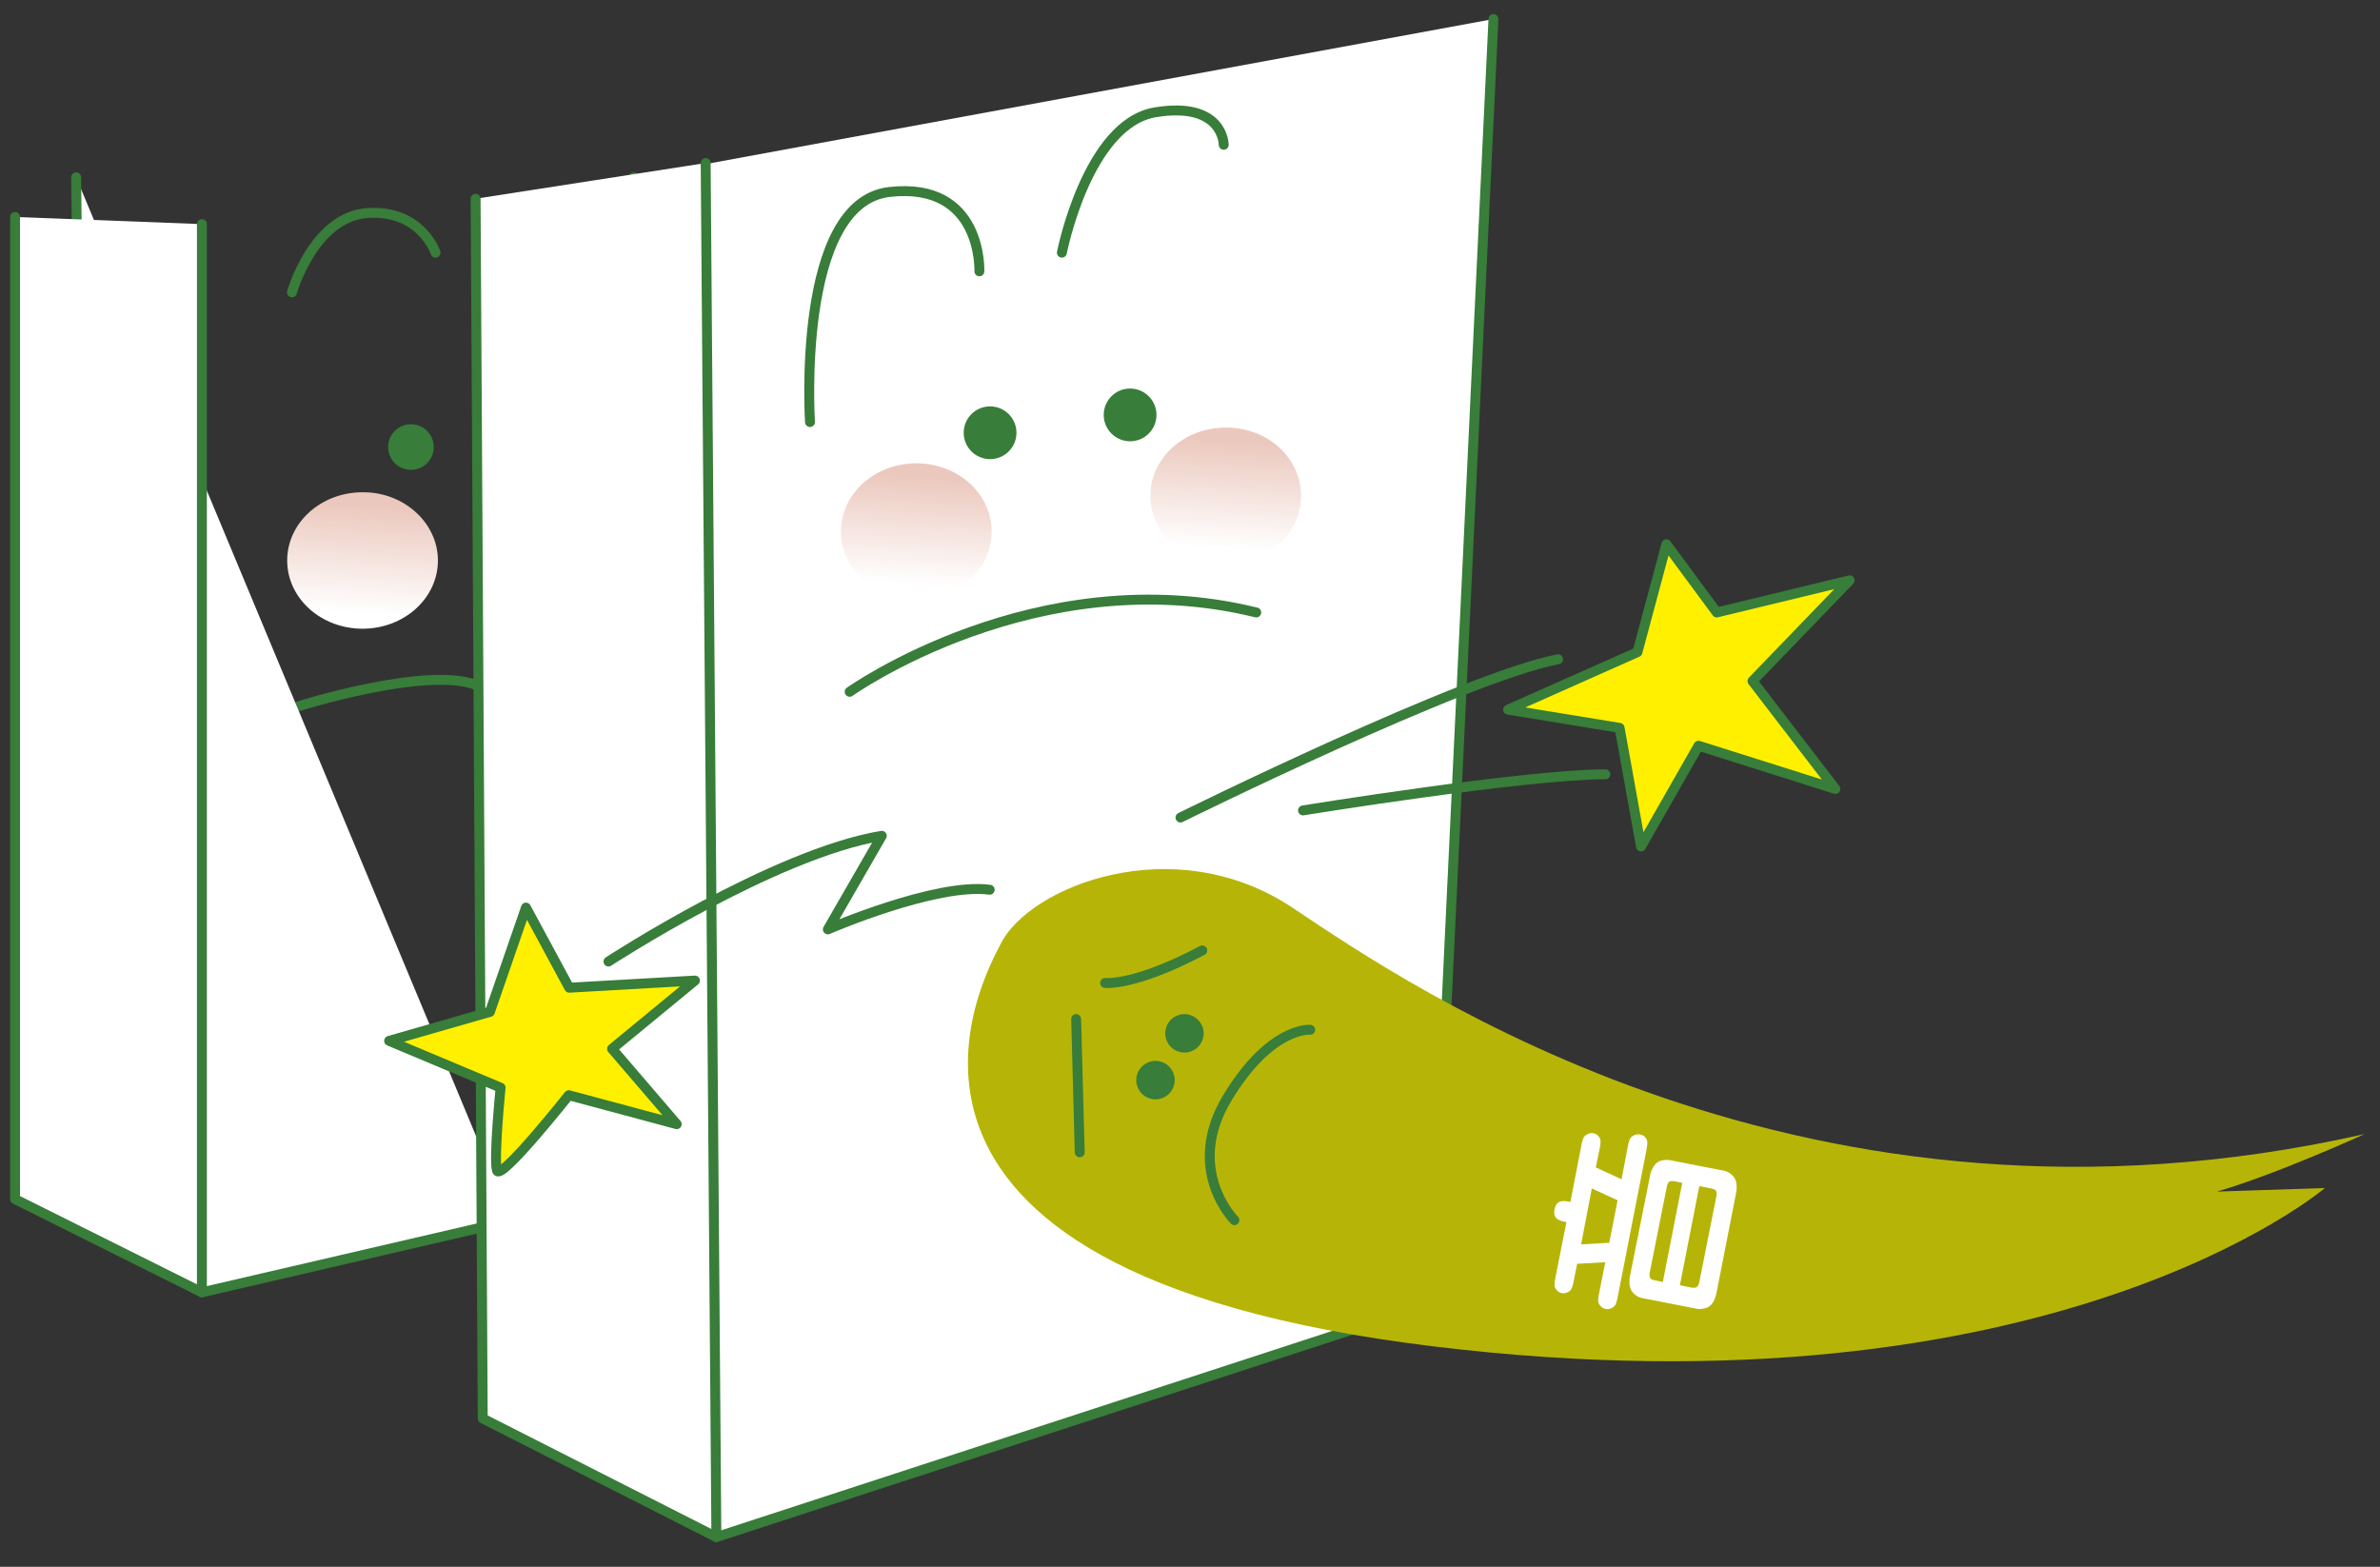 <?xml version="1.0" encoding="utf-8"?>
<!-- Generator: Adobe Illustrator 25.4.8, SVG Export Plug-In . SVG Version: 6.00 Build 0)  -->
<svg version="1.1" id="レイヤー_1" xmlns="http://www.w3.org/2000/svg" xmlns:xlink="http://www.w3.org/1999/xlink" x="0px"
	 y="0px" viewBox="0 0 600 395" style="enable-background:new 0 0 600 395;" xml:space="preserve">
<rect x="0" y="0" width="600" height="395" fill="#333333" stroke="none"/>
<style type="text/css">
	.st0{fill:#472715;}
	.st1{fill:#F1EEED;}
	.st2{fill:none;stroke:#9E9E9F;stroke-width:0.571;}
	.st3{fill:none;stroke:#231815;stroke-width:0.571;stroke-dasharray:2.296,2.296;}
	.st4{fill:#717071;}
	.st5{fill:#FFFFFF;}
	.st6{fill:#F29600;}
	.st7{fill:none;stroke:#F29600;stroke-width:1.714;}
	
		.st8{clip-path:url(#SVGID_00000006705338647739296970000011384560663827213448_);fill:url(#SVGID_00000025427553328690052000000014411365894921078962_);}
	.st9{fill:none;stroke:#231815;stroke-width:0.571;stroke-dasharray:2.292,2.292;}
	.st10{fill:none;stroke:#009844;stroke-width:1.714;}
	.st11{fill:none;stroke:#804F1B;stroke-width:1.714;}
	.st12{fill:#231815;}
	.st13{fill:none;stroke:#989691;stroke-width:1.935;}
	.st14{fill:none;stroke:#989691;stroke-width:1.008;}
	.st15{fill:#FFFBD0;}
	.st16{fill:none;stroke:#989691;stroke-width:1.429;}
	.st17{fill:#989691;}
	.st18{fill:#F8D0CE;}
	.st19{fill:#FBE1C3;}
	.st20{fill:#1D2087;}
	.st21{fill:#009844;}
	.st22{fill:#FAD8BE;}
	.st23{fill:#93252A;}
	.st24{fill:#E4004F;}
	.st25{fill:none;stroke:#989691;stroke-width:0.605;}
	.st26{fill:#921F56;}
	.st27{fill:#656464;}
	.st28{fill:#F8CEB9;}
	.st29{fill:#D2D2D3;}
	.st30{fill:#F19975;}
	.st31{fill:#FFF251;}
	.st32{fill:none;stroke:#989691;stroke-width:1.109;}
	.st33{fill:#E50012;}
	.st34{fill:#E85F9D;}
	.st35{fill:none;stroke:#FFFFFF;stroke-width:0.665;}
	.st36{fill:#AB5943;}
	.st37{fill:none;stroke:#00AEEB;stroke-width:1.109;}
	.st38{fill:#009FE8;}
	.st39{fill:none;stroke:#009FE8;stroke-width:1.008;}
	.st40{fill:#EA613B;}
	.st41{fill:#804F1B;}
	.st42{fill:none;stroke:#9E9E9F;stroke-width:0.86;stroke-linejoin:round;}
	.st43{fill:#D9AC8E;}
	.st44{fill:#A5C1CF;}
	.st45{fill:#597381;}
	.st46{fill:#86A0AA;}
	.st47{fill:none;stroke:#7094A4;stroke-width:0.86;stroke-linejoin:round;}
	.st48{fill:#6F6B82;}
	.st49{fill:#8D8F9E;}
	.st50{fill:#ACB7CB;}
	.st51{fill:#4684A1;}
	.st52{fill:#70B1CF;}
	.st53{fill:#FBE877;}
	.st54{fill:#7C95AD;}
	.st55{fill:none;stroke:#748099;stroke-width:0.86;stroke-linejoin:round;}
	.st56{fill:#D3E280;}
	.st57{fill:none;stroke:#A5C1CF;stroke-width:0.86;stroke-linejoin:round;}
	.st58{fill:#D2E8F8;}
	.st59{fill:#AAD1EF;}
	.st60{fill:#88569F;}
	.st61{fill:#E6CBA6;}
	.st62{fill:#A77A65;}
	.st63{fill:#7D5A53;}
	.st64{fill:none;stroke:#9E8E62;stroke-width:0.86;stroke-linejoin:round;}
	.st65{fill:#009D3B;}
	.st66{fill:#9DCB5D;}
	.st67{fill:none;stroke:#74A3D7;stroke-width:0.86;stroke-linejoin:round;}
	.st68{fill:#74A3D7;}
	.st69{fill:#EAF0BA;}
	.st70{fill:#AD91C2;}
	.st71{fill:#005B96;}
	.st72{fill:#C7B5D7;}
	.st73{fill:#0062A9;}
	.st74{fill:#937CB6;}
	.st75{fill:#CCE9FA;}
	.st76{fill:#F9D5CD;}
	.st77{fill:#00B2C0;}
	.st78{fill:none;stroke:#008D8A;stroke-width:0.86;}
	.st79{fill:#0093A1;}
	.st80{fill:#F3BAAD;}
	.st81{fill:#733435;}
	.st82{fill:none;stroke:#DFA08D;stroke-width:0.86;stroke-linejoin:round;}
	.st83{fill:none;stroke:#231815;stroke-width:0.86;stroke-linejoin:round;}
	.st84{fill:none;stroke:#733435;stroke-width:0.86;stroke-linejoin:round;}
	.st85{fill:none;stroke:#E16E77;stroke-width:0.86;stroke-linejoin:round;}
	.st86{fill:none;stroke:#F0999B;stroke-width:0.86;stroke-linejoin:round;}
	.st87{fill:none;stroke:#BCBB50;stroke-width:0.86;stroke-linejoin:round;}
	.st88{fill:none;stroke:#858585;stroke-width:1.146;stroke-linejoin:round;}
	.st89{fill:url(#SVGID_00000053508183989051178750000018384989097320823947_);}
	.st90{fill:url(#SVGID_00000091013171321063259540000009292600735720344458_);}
	.st91{fill:url(#SVGID_00000044892815529288977180000016565343056813423802_);}
	.st92{fill:url(#SVGID_00000065051545295759632530000006309312756446459778_);}
	.st93{fill:#EF959E;}
	.st94{fill:none;stroke:#E50043;stroke-width:0.86;stroke-linejoin:round;}
	.st95{fill:#DECDB3;}
	.st96{fill:#CDB99A;}
	.st97{fill:#85750A;stroke:#85750A;stroke-width:0.644;}
	.st98{fill:url(#SVGID_00000023982513998492608370000011943572744886222012_);stroke:#85750A;stroke-width:0.644;}
	.st99{fill:url(#SVGID_00000042013868709503855110000010641276715057228721_);stroke:#85750A;stroke-width:0.589;}
	.st100{fill:#5B4A3F;}
	.st101{fill:url(#SVGID_00000120526412081891577040000016072552684910519702_);stroke:#85750A;stroke-width:0.644;}
	.st102{fill:url(#SVGID_00000102525483150501975400000011641020160600264328_);stroke:#85750A;stroke-width:0.589;}
	.st103{fill:url(#SVGID_00000005235809435731430960000008991329838065078969_);stroke:#85750A;stroke-width:0.644;}
	.st104{fill:url(#SVGID_00000181780934421343160930000001840099129281001623_);stroke:#85750A;stroke-width:0.589;}
	.st105{fill:url(#SVGID_00000055679291739171288250000008034387319564698500_);stroke:#85750A;stroke-width:0.644;}
	.st106{fill:url(#SVGID_00000075853030401618065020000002409641709589867683_);stroke:#85750A;stroke-width:0.589;}
	.st107{fill:url(#SVGID_00000039834440491806066040000004307765122199742890_);stroke:#85750A;stroke-width:0.644;}
	.st108{fill:url(#SVGID_00000183215904400840086720000010187571692872017083_);stroke:#85750A;stroke-width:0.589;}
	.st109{fill:url(#SVGID_00000129904864668562022000000016642885729215310778_);stroke:#85750A;stroke-width:0.644;}
	.st110{fill:url(#SVGID_00000043446260884348063370000012313786697651269786_);stroke:#85750A;stroke-width:0.589;}
	.st111{fill:url(#SVGID_00000068638297186505110770000002064469545531971735_);stroke:#85750A;stroke-width:0.644;}
	.st112{fill:url(#SVGID_00000064343129018451612460000012866176768187205766_);stroke:#85750A;stroke-width:0.589;}
	.st113{fill:url(#SVGID_00000136400932621971172710000014041935921429307316_);stroke:#85750A;stroke-width:0.644;}
	.st114{fill:url(#SVGID_00000130605801383853338570000017298109893949383068_);stroke:#85750A;stroke-width:0.589;}
	.st115{fill:url(#SVGID_00000072239130833587796580000013854638919282125729_);stroke:#85750A;stroke-width:0.644;}
	.st116{fill:url(#SVGID_00000119805991070571343590000003292531393910242224_);stroke:#85750A;stroke-width:0.589;}
	.st117{fill:url(#SVGID_00000139269374354282305480000000207457630273594296_);stroke:#85750A;stroke-width:0.644;}
	.st118{fill:url(#SVGID_00000002373837949304603810000008096989271398150018_);stroke:#85750A;stroke-width:0.589;}
	.st119{fill:url(#SVGID_00000173154264932997174460000008106841030593564067_);stroke:#85750A;stroke-width:0.644;}
	.st120{fill:url(#SVGID_00000085234805637444212630000002276187565939774382_);stroke:#85750A;stroke-width:0.589;}
	.st121{fill:url(#SVGID_00000075841155199907578670000016691923397059623340_);stroke:#85750A;stroke-width:0.644;}
	.st122{fill:url(#SVGID_00000150101713696024084410000003211903870819239598_);stroke:#85750A;stroke-width:0.589;}
	.st123{fill:url(#SVGID_00000132082581693134853340000013044365469107825850_);stroke:#85750A;stroke-width:0.644;}
	.st124{fill:url(#SVGID_00000021078249112566995130000013852807354009501078_);stroke:#85750A;stroke-width:0.589;}
	.st125{fill:url(#SVGID_00000077310582814816916080000010666650988239399090_);stroke:#85750A;stroke-width:0.644;}
	.st126{fill:url(#SVGID_00000033354761318448526760000014804200850727469964_);stroke:#85750A;stroke-width:0.589;}
	.st127{fill:url(#SVGID_00000106826427149365691230000007463792362188913551_);stroke:#85750A;stroke-width:0.644;}
	.st128{fill:url(#SVGID_00000065762284006214705040000008524685166627866522_);stroke:#85750A;stroke-width:0.589;}
	.st129{fill:url(#SVGID_00000087375557373363731000000015087439513962864820_);stroke:#85750A;stroke-width:0.644;}
	.st130{fill:url(#SVGID_00000034052073369714652170000012516987876078654644_);stroke:#85750A;stroke-width:0.589;}
	.st131{fill:url(#SVGID_00000162337202878978262160000004312266660605616024_);stroke:#85750A;stroke-width:0.644;}
	.st132{fill:url(#SVGID_00000013164803650328082990000013226661261174143880_);stroke:#85750A;stroke-width:0.589;}
	.st133{fill:url(#SVGID_00000023281491931230140370000018144031902355472040_);stroke:#85750A;stroke-width:0.644;}
	.st134{fill:url(#SVGID_00000127759257634727477830000013484087484669879455_);stroke:#85750A;stroke-width:0.589;}
	.st135{fill:url(#SVGID_00000131339654941521643800000009985210698878331281_);stroke:#85750A;stroke-width:0.644;}
	.st136{fill:url(#SVGID_00000054267806772078460920000003324850409652782738_);stroke:#85750A;stroke-width:0.589;}
	.st137{fill:url(#SVGID_00000024702925459991659250000013918051385561376131_);stroke:#85750A;stroke-width:0.644;}
	.st138{fill:url(#SVGID_00000181067852586124999930000000684244572590824844_);stroke:#85750A;stroke-width:0.589;}
	.st139{fill:#46210C;stroke:#46210C;stroke-width:6.256;}
	.st140{fill:none;stroke:#9E9E9F;stroke-width:0.935;stroke-linejoin:round;}
	.st141{fill:none;stroke:#0080CB;stroke-width:1.871;stroke-linejoin:round;}
	.st142{fill:none;stroke:#231815;stroke-width:0.935;stroke-linejoin:round;}
	.st143{fill:#86A1D1;}
	.st144{fill:#D7E161;}
	.st145{fill:none;stroke:#C4DBF1;stroke-width:0.935;stroke-linejoin:round;}
	.st146{fill:#B56D42;}
	.st147{fill:#8082A1;}
	.st148{fill:#0472B3;}
	.st149{fill:#3F8FC6;}
	.st150{fill:none;stroke:#00498E;stroke-width:0.935;stroke-linejoin:round;}
	.st151{fill:none;stroke:#5E3625;stroke-width:0.935;stroke-linejoin:round;}
	.st152{fill:none;stroke:#DA8368;stroke-width:0.935;stroke-linejoin:round;}
	.st153{fill:none;stroke:#E95249;stroke-width:0.935;stroke-linejoin:round;}
	.st154{fill:none;stroke:#835031;stroke-width:0.935;stroke-linejoin:round;}
	.st155{fill:#F6C2C2;}
	.st156{fill:#EFAA00;}
	.st157{fill:none;stroke:#B77418;stroke-width:0.935;}
	.st158{fill:#EFAA00;stroke:#B77418;stroke-width:0.935;}
	.st159{fill:#46210C;}
	.st160{clip-path:url(#SVGID_00000075843471438019713250000012845263440203518092_);}
	.st161{fill:#EFEFEF;}
	
		.st162{clip-path:url(#SVGID_00000054242326364263957230000017853162874830291083_);fill:none;stroke:#231815;stroke-width:1.592;stroke-miterlimit:10;}
	.st163{fill:none;stroke:#231815;stroke-width:1.592;stroke-miterlimit:10;}
	
		.st164{clip-path:url(#SVGID_00000106145105847687444630000006109138659005206960_);fill:none;stroke:#231815;stroke-width:1.592;stroke-miterlimit:10;}
	
		.st165{clip-path:url(#SVGID_00000044164712203627729610000017364506779366120581_);fill:none;stroke:#231815;stroke-width:1.592;stroke-miterlimit:10;}
	
		.st166{clip-path:url(#SVGID_00000051345725553394937170000003855805467140325021_);fill:none;stroke:#231815;stroke-width:1.592;stroke-miterlimit:10;}
	
		.st167{clip-path:url(#SVGID_00000031186540245018584790000011889887224351131047_);fill:none;stroke:#231815;stroke-width:1.592;stroke-miterlimit:10;}
	
		.st168{clip-path:url(#SVGID_00000176002861025894523050000017227990628868125583_);fill:none;stroke:#231815;stroke-width:1.592;stroke-miterlimit:10;}
	
		.st169{clip-path:url(#SVGID_00000029768617556708451250000010820547852611486867_);fill:none;stroke:#231815;stroke-width:1.592;stroke-miterlimit:10;}
	.st170{fill:#E6DDD3;}
	.st171{fill:none;stroke:#876240;stroke-width:2.847;}
	.st172{fill:none;stroke:#231815;stroke-width:1.476;stroke-miterlimit:10;}
	.st173{fill:none;stroke:#876240;stroke-width:2.957;}
	.st174{fill:none;stroke:#231815;stroke-width:1.476;}
	.st175{fill:#D4AA97;}
	.st176{fill:#FFFFFF;stroke:#387D39;stroke-width:2.5;stroke-linecap:round;stroke-linejoin:round;}
	.st177{fill:none;stroke:#387D39;stroke-width:2.5;stroke-linecap:round;stroke-linejoin:round;}
	.st178{fill:#387D39;stroke:#387D39;stroke-width:2.5;stroke-linecap:round;stroke-linejoin:round;}
	.st179{fill:url(#SVGID_00000092439198925529546150000015395127120539750554_);}
	.st180{fill:url(#SVGID_00000035530717171473508750000000514289081265142710_);}
	.st181{fill:url(#SVGID_00000097492692993397501200000011132824268959538332_);}
	.st182{fill:url(#SVGID_00000152971890362188897300000010733233436138474915_);}
	.st183{fill:#B6B507;}
	.st184{fill:url(#SVGID_00000105411611049070065390000006153445407205215122_);}
	.st185{fill:url(#SVGID_00000038398948515488098420000008163993457836060838_);}
	.st186{fill:#004385;}
	.st187{fill:none;stroke:#004385;stroke-width:10.089;stroke-linecap:round;stroke-linejoin:round;}
	.st188{fill:none;stroke:#004385;stroke-width:4.54;}
	.st189{fill:#E95541;}
	.st190{fill:none;stroke:#E95541;stroke-width:9.837;stroke-linecap:round;stroke-linejoin:round;}
	.st191{fill:none;stroke:#E95541;stroke-width:4.919;}
	.st192{fill:url(#SVGID_00000049922514820139027660000006670860259010953639_);}
	.st193{fill:url(#SVGID_00000082340778477454493330000009341706353341091490_);}
	.st194{fill:#EEEDDE;}
	.st195{fill:#C3C4C6;}
	.st196{fill:#79B74E;}
	.st197{fill:none;stroke:#BE6731;stroke-width:1.048;}
	.st198{fill:#C7BDB9;}
	.st199{fill:#F7F7F7;}
	.st200{fill:#DBD3C9;}
	.st201{fill:#F4EADF;}
	.st202{fill:#CAB596;}
	.st203{fill:#E0C5A7;}
	.st204{fill:#ACDDF7;stroke:#231815;stroke-width:0.524;stroke-linecap:round;stroke-linejoin:round;}
	.st205{fill:none;stroke:#231815;stroke-width:0.524;stroke-linecap:round;stroke-linejoin:round;}
	.st206{fill:#97C745;}
	.st207{fill:#C5C5C6;}
	.st208{fill:#E3E4E4;}
	.st209{fill:#A3A4A4;}
	.st210{fill:#EE8A55;}
	.st211{fill:none;stroke:#6B5425;stroke-width:0.262;stroke-linecap:round;stroke-linejoin:round;}
	.st212{fill:#87B1DE;}
	.st213{fill:none;stroke:#919191;stroke-width:0.419;stroke-linecap:round;stroke-linejoin:round;}
	.st214{fill:#80BFE9;}
	.st215{fill:none;stroke:#9E9E9F;stroke-width:0.419;stroke-linecap:round;stroke-linejoin:round;}
	.st216{fill:#B17B20;}
	.st217{fill:#ED8A31;}
	.st218{fill:#FAFAFA;}
	.st219{fill:#858585;}
	.st220{fill:#00B0EB;}
	.st221{fill:none;stroke:#231815;stroke-width:0.293;stroke-linecap:round;stroke-linejoin:round;}
	.st222{fill:#231815;stroke:#231815;stroke-width:0.293;stroke-linecap:round;stroke-linejoin:round;}
	.st223{fill:#F1CC85;}
	.st224{fill:#231815;stroke:#231815;stroke-width:0.524;stroke-linecap:round;stroke-linejoin:round;}
	.st225{fill:none;stroke:#98785A;stroke-width:0.524;stroke-linecap:round;stroke-linejoin:round;}
	.st226{fill:#231815;stroke:#231815;stroke-width:0.524;}
	.st227{fill:#D84410;}
	.st228{fill:none;stroke:#5D5217;stroke-width:0.786;}
	.st229{fill:#91C767;}
	.st230{fill:none;}
	.st231{fill:#50BFD7;}
	.st232{fill:#EB7E31;}
	.st233{fill:#00A15E;}
	.st234{fill:#FAD9C7;}
	.st235{fill:#A5A5A6;}
	.st236{fill:#FFFFFF;stroke:#9E9E9F;stroke-width:0.524;stroke-linecap:round;stroke-linejoin:round;}
	.st237{fill:#F7F7F7;stroke:#9C9C9D;stroke-width:0.524;}
	.st238{fill:#D8C1A3;}
	.st239{fill:#D5AB76;}
	.st240{fill:#916A62;}
	.st241{fill:#838277;}
	.st242{fill:#4F89BD;}
	.st243{fill:#80A0D3;}
	.st244{fill:#595757;}
	.st245{fill:#2967B0;}
	.st246{fill:url(#SVGID_00000176743033887525980130000012585002673740775321_);}
	.st247{fill:#ED8431;}
	.st248{fill:none;stroke:#231815;stroke-width:0.524;}
	.st249{fill:#FFFFFF;stroke:#C0C1C1;stroke-width:0.524;}
	.st250{fill:#4D84C4;}
	.st251{fill:#B6A088;}
	.st252{fill:#DAC0A3;}
	.st253{fill:#C0DB8E;}
	.st254{fill:#395DA9;}
	.st255{fill:#92BC42;}
	.st256{fill:#EDDB6E;}
	.st257{fill:#86746B;}
	.st258{fill:none;stroke:#F08F70;stroke-width:0.524;}
	.st259{fill:#76838B;}
	.st260{fill:#AE8B60;}
	.st261{fill:none;stroke:#231815;stroke-width:0.216;stroke-linecap:round;stroke-linejoin:round;}
	.st262{fill:url(#SVGID_00000060021986745280832790000005166790516334237830_);}
	.st263{fill:url(#SVGID_00000087383125573112349320000011117272302174096261_);}
	.st264{fill:#E53D12;}
	.st265{fill:#91C988;}
	.st266{fill:#ED9075;}
	.st267{fill:#FAE778;}
	.st268{fill:url(#SVGID_00000145764737378802660750000003699395489234045074_);}
	.st269{fill:url(#SVGID_00000111149162682172121970000007089490007229406111_);}
	.st270{fill:url(#SVGID_00000111182094820772436350000010289054566642153366_);}
	.st271{fill:url(#SVGID_00000103954018736063428260000011219359795952651671_);}
	.st272{fill:url(#SVGID_00000144333764472906582360000012833578216399527870_);}
	.st273{fill:#AF8775;}
	.st274{fill:url(#SVGID_00000072970490485059841730000014149186066427601324_);}
	.st275{fill:url(#SVGID_00000041993343492546054550000009775075694793732249_);}
	.st276{fill:url(#SVGID_00000140010173972775742670000006688093491618099350_);}
	.st277{fill:url(#SVGID_00000172424172646076632810000018248717700239767426_);}
	.st278{fill:url(#SVGID_00000140723949231289908740000018016573535410810785_);}
	.st279{fill:#E9711D;}
	.st280{fill:#3270B6;}
	.st281{fill:#4258A5;}
	.st282{fill:#FFFFFF;stroke:#231815;stroke-width:0.524;}
	.st283{fill:#7B671A;}
	.st284{fill:url(#SVGID_00000172400794039446426740000017412795305403541902_);}
	.st285{fill:url(#SVGID_00000011731377649953893720000011490282979527948979_);}
	.st286{fill:none;stroke:#00A8EA;stroke-width:0.524;}
	.st287{fill:none;stroke:#E84D38;stroke-width:0.524;}
	.st288{fill:none;stroke:#F08F70;stroke-width:0.314;}
	.st289{fill:none;stroke:#60551A;stroke-width:0.314;}
	.st290{fill:#8F4E9A;}
	.st291{fill:#AD79B1;}
	.st292{fill:#557F4C;}
	.st293{fill:none;stroke:#FFFFFF;stroke-width:0.524;}
	.st294{fill:none;stroke:#FFFFFF;stroke-width:0.262;stroke-dasharray:1.048;}
	.st295{fill:none;stroke:#007D45;stroke-width:0.262;}
	.st296{fill:#00AF9D;}
	.st297{fill:#006131;}
	.st298{fill:#7B4A1A;}
	.st299{fill:#FFFFFF;stroke:#231815;stroke-width:0.524;stroke-linecap:round;stroke-linejoin:round;}
	.st300{fill:url(#SVGID_00000148627279825690872300000008807082058168903092_);}
	.st301{fill:url(#SVGID_00000021797816014655658520000001669267561190570937_);}
	.st302{fill:none;stroke:#5D2E1E;stroke-width:0.524;}
	.st303{fill:none;stroke:#00A240;stroke-width:0.524;}
	.st304{fill:#C3CFD7;}
	.st305{fill:#5C320A;}
	.st306{fill:#90ADBD;}
	.st307{fill:#C0C1C1;}
	.st308{fill:#E9551D;}
	.st309{fill:#536C8D;}
	.st310{fill:none;stroke:#3C506B;stroke-width:0.524;}
	.st311{fill:url(#SVGID_00000065055595902914286740000010687807807224908677_);}
	.st312{fill:url(#SVGID_00000155147283413225729190000003081141869643090349_);}
	.st313{fill:#231815;stroke:#231815;stroke-width:0.216;stroke-linecap:round;stroke-linejoin:round;}
	.st314{fill:#FFFFFF;stroke:#231815;stroke-width:0.216;stroke-linecap:round;stroke-linejoin:round;}
	.st315{fill:none;stroke:#F5AF5F;stroke-width:0.77;stroke-linecap:round;stroke-linejoin:round;}
	.st316{fill:none;stroke:#C88259;stroke-width:0.216;stroke-linecap:round;stroke-linejoin:round;}
	.st317{fill:#CECECF;}
	.st318{fill:none;stroke:#FFFFFF;stroke-width:0.262;stroke-linecap:round;stroke-linejoin:round;}
	.st319{fill:#63A7C6;}
	.st320{fill:#4E5D66;}
	.st321{fill:#E9611D;}
	.st322{fill:url(#SVGID_00000174572755001952436240000003224143944607381922_);}
	.st323{fill:url(#SVGID_00000054236029285111690100000007112362020355992739_);}
	.st324{fill:#8DB9E3;}
	.st325{fill:#00ABEB;}
	.st326{fill:url(#SVGID_00000123428623534349983960000001114217711047040428_);}
	.st327{fill:#E5E28B;}
	.st328{fill:#868874;}
	.st329{fill:none;stroke:#231815;stroke-width:0.262;}
	.st330{fill:#33A6AF;}
	.st331{fill:url(#SVGID_00000181801581853779126170000007008027512166540222_);}
	.st332{fill:#314B57;}
	.st333{fill:none;stroke:#ED855A;stroke-width:0.262;}
	.st334{fill:url(#SVGID_00000109002111639707870090000012174062163646265788_);}
	.st335{fill:url(#SVGID_00000157266740104866924070000009761042498711637161_);}
	.st336{fill:url(#SVGID_00000169554937778717971090000000520243816406939046_);}
	.st337{fill:url(#SVGID_00000176765121052098557780000011887742469441665967_);}
	.st338{fill:url(#SVGID_00000026853511181920633130000001843556766370761125_);}
	.st339{fill:url(#SVGID_00000043451002773410165370000007718187156537692345_);}
	.st340{fill:none;stroke:#9E9E9F;stroke-width:0.524;stroke-linecap:round;stroke-linejoin:round;}
	.st341{fill:#5C2F0B;}
	.st342{fill:#7C5118;}
	.st343{fill:#FFFFFF;stroke:#231815;stroke-width:0.293;stroke-linecap:round;stroke-linejoin:round;}
	.st344{fill:#F3C284;}
	.st345{fill:#F7F7F7;stroke:#B2B3B3;stroke-width:0.293;stroke-linecap:round;stroke-linejoin:round;}
	.st346{fill:url(#SVGID_00000165205038502302122290000010934835901291012531_);}
	.st347{fill:url(#SVGID_00000001659722363912306260000006039427141670877332_);}
	.st348{fill:#FFFFFF;stroke:#959596;stroke-width:0.293;stroke-linecap:round;stroke-linejoin:round;}
	.st349{fill:none;stroke:#F19965;stroke-width:0.293;}
	.st350{fill:#E1C4B4;}
	.st351{fill:none;stroke:#C5C1C4;stroke-width:0.419;}
	.st352{fill:#CEB091;}
	.st353{fill:none;stroke:#B4B4B5;stroke-width:0.524;}
	.st354{fill:#00ABEB;stroke:#A0A1A1;stroke-width:0.293;stroke-linecap:round;stroke-linejoin:round;}
	.st355{fill:#00ABEB;stroke:#A0A1A1;stroke-width:0.524;stroke-linecap:round;stroke-linejoin:round;}
	.st356{fill:#4C79BC;}
	.st357{fill:url(#SVGID_00000028292078509148441270000007419997938618450828_);}
	.st358{fill:none;stroke:#004385;stroke-width:3.638;stroke-linecap:round;stroke-linejoin:round;}
	.st359{fill:none;stroke:#004385;stroke-width:1.213;}
	.st360{fill:none;stroke:#004385;stroke-width:1.636;}
	.st361{fill:none;stroke:#E95541;stroke-width:1.819;}
	.st362{fill:none;stroke:#E95541;stroke-width:3.638;stroke-linecap:round;stroke-linejoin:round;}
	.st363{fill:#D3EBF3;}
	.st364{fill:none;stroke:#231815;stroke-width:1.447;}
	.st365{fill:none;stroke:#E3007F;stroke-width:4.824;}
	.st366{fill:none;stroke:#0068B6;stroke-width:4.824;}
	.st367{fill:none;stroke:#0068B6;stroke-width:4.824;stroke-dasharray:14.472,9.648;}
	.st368{fill:none;stroke:#E3007F;stroke-width:1.93;}
	.st369{fill:none;stroke:#E3007F;stroke-width:3.634;}
	.st370{fill:#E3007F;}
	.st371{fill:#FFFFFF;stroke:#F7B525;stroke-width:3.614;}
	.st372{fill:#E7DDED;}
	.st373{fill:none;stroke:#231815;stroke-width:0.6;}
	.st374{fill:none;stroke:#E3007F;stroke-width:1.799;stroke-dasharray:5.998,2.999;}
	.st375{fill:none;stroke:#0062B0;stroke-width:2.399;}
	.st376{fill:#0062B0;}
	.st377{fill:none;stroke:#717071;stroke-width:5.26;}
	.st378{fill:none;stroke:#717071;stroke-width:5.197;}
	.st379{fill:none;stroke:#717071;stroke-width:11.309;}
	.st380{fill:none;stroke:#717071;stroke-width:9.047;}
	.st381{fill:none;stroke:#717071;stroke-width:6.785;}
	.st382{fill:none;stroke:#717071;stroke-width:4.524;}
	.st383{fill:none;stroke:#717071;stroke-width:20.356;}
	.st384{fill:none;stroke:#717071;stroke-width:18.095;}
	.st385{fill:none;stroke:#717071;stroke-width:15.833;}
	.st386{fill:none;stroke:#717071;stroke-width:13.571;}
	.st387{fill:none;stroke:#717071;stroke-width:7.911;}
	.st388{fill:#387D39;}
	.st389{fill:#FFF000;stroke:#387D39;stroke-width:2.5;stroke-linecap:round;stroke-linejoin:round;}
	.st390{fill:url(#SVGID_00000097463763113308337710000009165536124732188807_);}
	.st391{fill:url(#SVGID_00000098203629321031176450000012708395928986073503_);}
	.st392{fill:url(#SVGID_00000108988537697819177750000010941569175753216392_);}
	.st393{fill:url(#SVGID_00000181064484169222209830000003882532306439700387_);}
	.st394{fill:url(#SVGID_00000142877020818226278730000017514493344993339542_);}
	.st395{fill:none;stroke:#231815;stroke-width:0.602;}
	.st396{fill:none;stroke:#231815;stroke-width:0.752;stroke-miterlimit:10;stroke-dasharray:2.255,1.503;}
	.st397{fill:none;stroke:#231815;stroke-width:0.602;stroke-miterlimit:10;}
	.st398{fill:none;stroke:#231815;stroke-width:0.752;stroke-miterlimit:10;}
	.st399{fill:none;stroke:#F7B525;stroke-width:3.758;}
	.st400{fill:none;stroke:#FCE4C6;stroke-width:3.758;}
</style>
<g>
	<polyline class="st176" points="376.5,4.8 361.1,328.6 180.6,387.5 148,323.1 159.8,44.7 	"/>
	<path class="st177" d="M204.2,106.4c0,0-3.6-55.3,20-58s22.7,20,22.7,20"/>
	<path class="st177" d="M267.7,63.7c0,0,6.4-32.6,23.6-35.4s17.2,8.2,17.2,8.2"/>
	<circle class="st178" cx="249.6" cy="109.1" r="5.4"/>
	<circle class="st178" cx="284.9" cy="104.6" r="5.4"/>
	<path class="st177" d="M214.2,174.4c0,0,47.2-33.6,102.5-20"/>
	<path class="st177" d="M73.6,73.7c0,0,5.4-19,19-20c13.6-0.9,17.2,10,17.2,10"/>
	<path class="st178" d="M108.1,112.7c0,2.5-2,4.5-4.5,4.5c-2.5,0-4.5-2-4.5-4.5c0-2.5,2-4.5,4.5-4.5
		C106.1,108.2,108.1,110.2,108.1,112.7z"/>
	<path class="st177" d="M75.4,178c0,0,31.7-10,44.4-5.4"/>
	<polyline class="st176" points="128.9,307.7 50.9,325.8 21.9,277.8 19.2,44.7 	"/>
	<path class="st177" d="M297.6,206.1c0,0,71.6-35.4,95.2-39.9"/>
	<path class="st183" d="M252.3,237.9c7.2-14.4,43.5-29,73.5-9.1c29.9,20,129.7,88.9,270.3,57.1c0,0-21.8,10-37.2,14.5l27.2-0.9
		c0,0-68.9,58.9-224.9,39.9C205.1,320.4,248.7,245.1,252.3,237.9z"/>
	<path class="st177" d="M278.6,247.8c0,0,7.3,0.9,24.5-8.2"/>
	<line class="st177" x1="271.3" y1="256.9" x2="272.2" y2="290.5"/>
	<path class="st177" d="M330.3,259.6c0,0-10-0.9-20.9,17.2c-10.9,18.1,1.8,30.8,1.8,30.8"/>
	<path class="st178" d="M302.2,260.5c0,2-1.6,3.6-3.6,3.6c-2,0-3.6-1.6-3.6-3.6c0-2,1.6-3.6,3.6-3.6
		C300.5,256.9,302.2,258.5,302.2,260.5z"/>
	<path class="st178" d="M294.9,272.3c0,2-1.6,3.6-3.6,3.6c-2,0-3.6-1.6-3.6-3.6c0-2,1.6-3.6,3.6-3.6
		C293.3,268.7,294.9,270.3,294.9,272.3z"/>
	<path class="st177" d="M328.5,204.3c0,0,56.2-9.1,76.2-9.1"/>
	<polygon class="st389" points="420.1,137.2 412.8,164.4 380.2,178.9 408.3,183.5 413.7,213.4 428.2,188 462.7,198.9 441.8,171.7 
		466.3,146.3 432.8,154.4 	"/>
	<path class="st5" d="M428.4,299l2.9,0.6c1,0.2,1.7,0.3,1.4,2l-4.3,21.6c-0.3,1.6-1.1,1.5-2,1.4l-2.9-0.6L428.4,299z M410.9,321.8
		c-0.2,0.9-0.2,2.4,0.3,3.4c0.5,1,1.7,1.8,2.6,2l14.3,2.8c0.1,0,2.1,0.1,3.1-0.9c0.8-0.7,1.3-2,1.5-3l5-25.5
		c0.2-0.9,0.2-2.4-0.3-3.4c-0.5-1-1.7-1.8-2.5-2l-14.3-2.8c-0.2,0-2.1-0.1-3.1,0.9c-0.8,0.8-1.4,2.1-1.5,3L410.9,321.8z
		 M419.2,323.2l-1.9-0.4c-1-0.2-1.7-0.4-1.4-2l4.3-21.6c0.3-1.7,1.1-1.5,2-1.4l1.9,0.4L419.2,323.2z M395.9,303
		c-1.6-0.3-3.5-0.7-4,1.9c-0.5,2.5,1.4,2.9,3,3.2l-2.7,13.6c-0.3,1.5-0.4,2.3-0.2,2.8c0.2,0.6,0.8,1.3,1.7,1.5
		c0.4,0.1,1.3,0.1,2.2-0.7c0.4-0.5,0.6-1.1,0.9-2.7l0.8-4l7.1-0.4l-1.5,7.5c-0.3,1.6-0.4,2.3-0.2,2.8c0.2,0.5,0.8,1.3,1.8,1.5
		c0.6,0.1,1.2,0,1.8-0.4c0.8-0.5,0.9-1.1,1.3-3l7.1-36.3c0.3-1.6,0.4-2.3,0.2-2.9c-0.2-0.5-0.8-1.3-1.8-1.4c-0.6-0.1-1.2,0-1.8,0.4
		c-0.8,0.5-0.9,1.1-1.3,3l-1.5,7.9l-6.5-3l0.9-4.3c0.3-1.6,0.4-2.3,0.2-2.9c-0.2-0.5-0.8-1.3-1.7-1.4c-0.4-0.1-1.3-0.1-2.2,0.7
		c-0.4,0.4-0.6,1.1-0.9,2.7L395.9,303z M401.3,299.6l6.5,3l-2.1,10.7l-7.1,0.4L401.3,299.6z"/>
	<polyline class="st176" points="3.8,54.7 3.8,302.3 50.9,325.8 50.9,56.5 	"/>
	<polyline class="st176" points="119.9,50.1 121.7,357.6 180.6,387.5 177.9,41.1 	"/>
	<path class="st389" d="M132.6,228.8l-9.1,26.3l-25.4,7.3l28.1,11.8c0,0-1.8,18.1-0.9,20.9c0.9,2.7,18.1-19,18.1-19l27.2,7.3
		l-16.3-19l20.9-17.2l-31.7,1.8L132.6,228.8z"/>
	<path class="st177" d="M153.4,242.4c0,0,41.7-27.2,68.9-31.7l-13.6,23.6c0,0,27.2-11.8,40.8-10"/>
	
		<linearGradient id="SVGID_00000136382643268953995980000017937107022862260668_" gradientUnits="userSpaceOnUse" x1="-57.244" y1="513.934" x2="-55.43" y2="486.727" gradientTransform="matrix(1 0 0 1 287.334 -366.667)">
		<stop  offset="0" style="stop-color:#FFFFFF"/>
		<stop  offset="1" style="stop-color:#EBC8BD"/>
	</linearGradient>
	<path style="fill:url(#SVGID_00000136382643268953995980000017937107022862260668_);" d="M250,134c0,9.5-8.5,17.2-19,17.2
		c-10.5,0-19-7.7-19-17.2c0-9.5,8.5-17.2,19-17.2C241.5,116.8,250,124.5,250,134z"/>
	
		<linearGradient id="SVGID_00000094593041053575987650000007057673839089213099_" gradientUnits="userSpaceOnUse" x1="-7.918" y1="508.198" x2="-6.104" y2="480.991" gradientTransform="matrix(1 0 0 1 316 -370)">
		<stop  offset="0" style="stop-color:#FFFFFF"/>
		<stop  offset="1" style="stop-color:#EBC8BD"/>
	</linearGradient>
	<path style="fill:url(#SVGID_00000094593041053575987650000007057673839089213099_);" d="M328,125c0,9.5-8.5,17.2-19,17.2
		c-10.5,0-19-7.7-19-17.2c0-9.5,8.5-17.2,19-17.2C319.5,107.7,328,115.4,328,125z"/>
	
		<linearGradient id="SVGID_00000163048062342583468130000012288280275038173598_" gradientUnits="userSpaceOnUse" x1="-145.576" y1="518.522" x2="-143.761" y2="491.315" gradientTransform="matrix(1 0 0 1 236 -364)">
		<stop  offset="0" style="stop-color:#FFFFFF"/>
		<stop  offset="1" style="stop-color:#EBC8BD"/>
	</linearGradient>
	<path style="fill:url(#SVGID_00000163048062342583468130000012288280275038173598_);" d="M110.4,141.3c0,9.5-8.5,17.2-19,17.2
		c-10.5,0-19-7.7-19-17.2c0-9.5,8.5-17.2,19-17.2C101.8,124,110.4,131.8,110.4,141.3z"/>
</g>
</svg>
